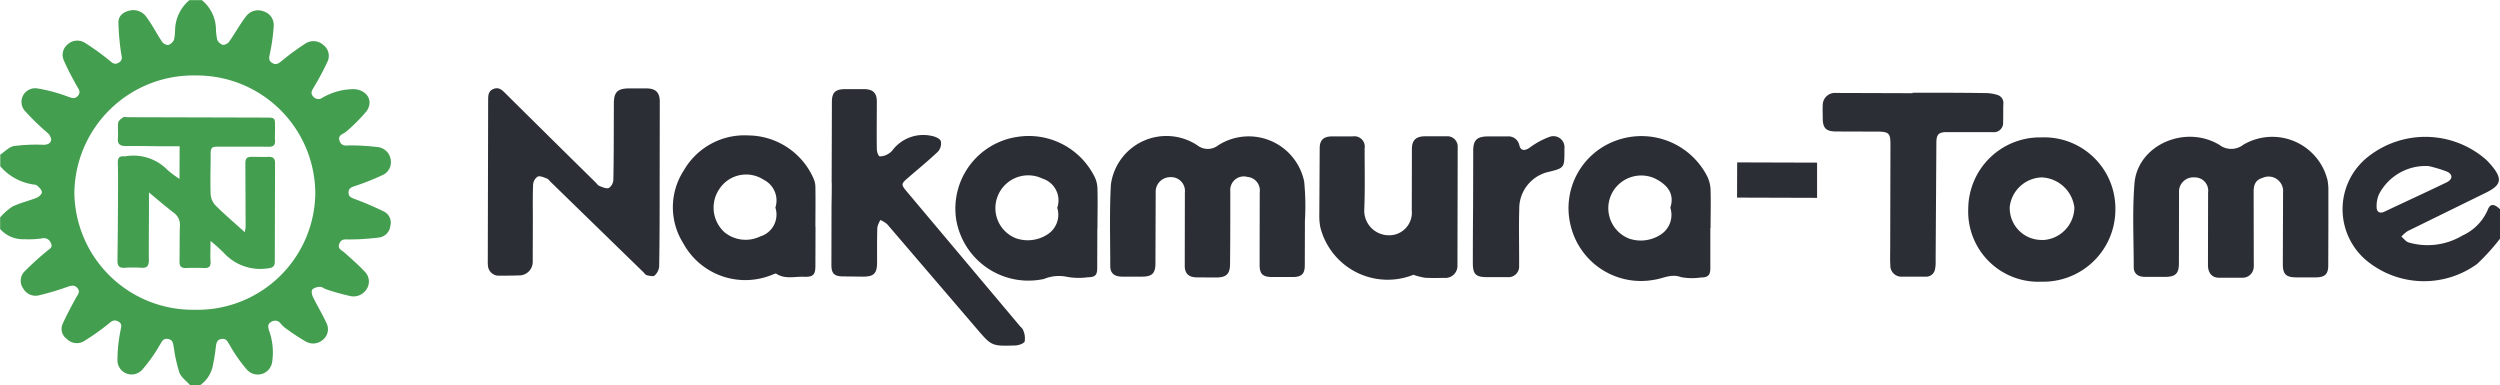 <svg xmlns="http://www.w3.org/2000/svg" viewBox="-836.07 1405.84 203.06 31.26"><defs><clipPath id="a"><path d="M0-2.13h203.06v-31.26H0z" transform="translate(0 33.4)" fill="none"/></clipPath><style>.c,.d{fill:#439e4f;fill-rule:evenodd}.d{fill:#2b2e34}</style></defs><g transform="translate(-836.07 1405.84)" clip-path="url(#a)"><path class="c" d="M25.61 15.68a9.62 9.62 0 00-9.67-9.55 9.66 9.66 0 00-9.9 9.5 9.62 9.62 0 009.8 9.53 9.57 9.57 0 009.77-9.48M16.38 0a3.1 3.1 0 011.16 2.34 5.03 5.03 0 00.1.88.77.77 0 00.48.43.68.68 0 00.51-.29c.46-.65.84-1.36 1.33-2a1.22 1.22 0 011.47-.43 1.16 1.16 0 01.8 1.23 15.74 15.74 0 01-.32 2.25c-.06.3-.1.53.21.71s.5.04.75-.16a20.01 20.01 0 011.9-1.4 1.2 1.2 0 011.5.1 1.1 1.1 0 01.32 1.37 22.65 22.65 0 01-1.1 2.06c-.15.26-.3.46-.06.74a.55.55 0 00.77.1 5.14 5.14 0 012.55-.69c1.04.05 1.62.94 1.03 1.78a13.57 13.57 0 01-1.65 1.66c-.23.22-.72.26-.55.76.19.53.62.35.99.37a19.8 19.8 0 012.07.13 1.2 1.2 0 011.09 1 1.15 1.15 0 01-.7 1.3 20.26 20.26 0 01-2.17.86c-.28.1-.54.16-.55.52-.01.39.27.45.57.57a25.01 25.01 0 012.32 1 1 1 0 01.5 1.17 1.05 1.05 0 01-.9.93 19.83 19.83 0 01-2.43.16c-.34 0-.63-.07-.8.32-.18.42.15.53.39.73.57.51 1.16 1.02 1.68 1.58a1.12 1.12 0 01.14 1.4 1.25 1.25 0 01-1.4.55 18.66 18.66 0 01-1.88-.53c-.17-.05-.33-.2-.48-.2a.99.99 0 00-.64.2c-.1.1-.06.4.02.58.36.74.8 1.46 1.14 2.21a1.1 1.1 0 01-.34 1.33 1.19 1.19 0 01-1.36.12 17.46 17.46 0 01-1.67-1.1 2.2 2.2 0 01-.38-.37.55.55 0 00-.75-.13c-.32.17-.27.4-.2.67a5.22 5.22 0 01.27 2.56 1.18 1.18 0 01-2.05.66 12.19 12.19 0 01-1.4-2c-.17-.25-.25-.55-.65-.5s-.44.35-.48.66a16.2 16.2 0 01-.25 1.54 2.54 2.54 0 01-1 1.54h-.85c-.3-.33-.71-.62-.86-1.01a12.07 12.07 0 01-.45-2.02c-.06-.3-.05-.64-.48-.71s-.5.26-.68.52a11.98 11.98 0 01-1.42 1.99 1.15 1.15 0 01-2-.74 12.29 12.29 0 01.25-2.46c.04-.27.17-.53-.17-.72-.36-.2-.56-.03-.83.2a18.94 18.94 0 01-2.02 1.42 1.13 1.13 0 01-1.34-.21.99.99 0 01-.34-1.22c.33-.74.72-1.46 1.11-2.17.15-.25.33-.45.09-.74s-.5-.2-.82-.1a20.73 20.73 0 01-2.28.68 1.15 1.15 0 01-1.3-.54 1.08 1.08 0 01.11-1.4 24.18 24.18 0 011.84-1.67c.2-.17.46-.27.3-.61a.61.61 0 00-.72-.4 7.43 7.43 0 01-1.44.07 2.47 2.47 0 01-1.97-.83v-.94a4.88 4.88 0 011-.88c.62-.3 1.32-.46 1.98-.72.18-.08.42-.3.41-.44 0-.19-.21-.4-.38-.54-.1-.1-.3-.08-.45-.12A4.34 4.34 0 01.02 13.5v-.94c.37-.24.72-.63 1.12-.7a14.25 14.25 0 012.39-.1c.34 0 .6-.12.63-.42a.86.86 0 00-.3-.55 19.32 19.32 0 01-1.88-1.83 1.11 1.11 0 011.04-1.78 12.96 12.96 0 012.5.67c.3.1.55.23.81-.07s.07-.52-.08-.78c-.38-.68-.75-1.37-1.06-2.08A1.1 1.1 0 015.5 3.6a1.16 1.16 0 011.4-.12 19.32 19.32 0 011.96 1.41c.25.2.43.41.78.2s.25-.45.2-.76a19.82 19.82 0 01-.22-2.5c-.01-.53.38-.85.9-.97a1.3 1.3 0 011.4.56c.45.61.8 1.3 1.22 1.94a.68.68 0 00.51.3.78.78 0 00.48-.43 3.47 3.47 0 00.09-.77A3.26 3.26 0 0115.4 0h.97"/><path class="d" d="M197.26 13.49a4.26 4.26 0 00-4.02 2.27 2.36 2.36 0 00-.2 1.1c.01.36.27.51.64.33 1.69-.8 3.37-1.57 5.05-2.38.5-.25.52-.66 0-.88a10.53 10.53 0 00-1.47-.44m5.8 5.9a17.43 17.43 0 01-1.86 2.05 7.34 7.34 0 01-8.96-.26 5.43 5.43 0 01.17-8.5 7.5 7.5 0 019.44.22 5.38 5.38 0 01.51.53c.92 1.1.82 1.6-.44 2.22l-6.36 3.12a2.63 2.63 0 00-.51.45c.2.16.36.4.58.47a5.51 5.51 0 004.38-.56 4.04 4.04 0 002.06-2.1c.2-.5.5-.5 1-.03v2.4m-97.08-1.01l-.01 3.17c0 .69-.27.94-.97.94h-1.67c-.78 0-1.03-.24-1.03-1l.01-5.88a1.1 1.1 0 00-1-1.25 1.1 1.1 0 00-1.39 1.16c0 1.96 0 3.92-.02 5.88 0 .85-.29 1.13-1.15 1.13l-1.56-.01c-.66-.01-.98-.32-.97-.97l.01-5.93a1.12 1.12 0 00-1.17-1.24 1.18 1.18 0 00-1.2 1.23l-.02 5.78c0 .8-.28 1.07-1.09 1.07H91.1c-.6-.02-.92-.28-.92-.86 0-2.2-.07-4.41.05-6.61a4.55 4.55 0 017.02-3.2 1.37 1.37 0 001.7 0 4.6 4.6 0 016.98 2.94 20.63 20.63 0 01.06 3.23v.42m83.13-.02l-.01 3.18c0 .72-.27.97-1 .98h-1.61c-.83-.01-1.08-.26-1.08-1.08l.02-5.83a1.18 1.18 0 00-1.65-1.18c-.52.16-.74.47-.74 1.13l.01 5.72a3.12 3.12 0 01-.01.47.9.9 0 01-.9.8h-1.94c-.56-.02-.87-.4-.87-1.03l.01-5.89a1.08 1.08 0 00-1.11-1.23 1.16 1.16 0 00-1.25 1.25l-.01 5.73c0 .85-.29 1.1-1.16 1.1h-1.61c-.57-.01-.9-.27-.9-.81 0-2.26-.12-4.53.06-6.77.24-3.1 4.08-4.82 6.89-3.15a1.58 1.58 0 001.93.01 4.62 4.62 0 016.86 2.86 4.3 4.3 0 01.07.88v2.87M53.58 14.93c0 2.24 0 4.48-.04 6.72a1.15 1.15 0 01-.37.73c-.1.1-.43.02-.65-.03-.1-.03-.18-.16-.27-.25l-7.54-7.34c-.08-.08-.16-.2-.26-.25-.26-.09-.57-.25-.77-.17a.85.85 0 00-.38.65c-.04.95-.02 1.9-.02 2.86l-.01 3.39a1.1 1.1 0 01-1.13 1.13c-.52.02-1.04.02-1.55.02a.88.88 0 01-.96-.85 3.44 3.44 0 01-.01-.42l.03-13.01c0-.39.02-.74.47-.9.41-.14.66.1.92.36q3.66 3.63 7.33 7.24c.1.1.19.24.31.29.25.1.57.25.77.17a.84.84 0 00.37-.66c.04-2.06.03-4.13.04-6.2 0-.94.3-1.23 1.28-1.23h1.35c.77 0 1.1.33 1.1 1.08l-.01 6.67m13.97-.09l.02-6.56c0-.78.29-1.04 1.1-1.04h1.5c.72 0 1.05.3 1.05 1 0 1.3-.02 2.58 0 3.86 0 .21.11.58.24.6a1.27 1.27 0 00.7-.21 1.14 1.14 0 00.35-.31 3.14 3.14 0 013.17-1.14c.28.05.68.22.74.43a.99.99 0 01-.24.85c-.79.75-1.64 1.44-2.47 2.16-.52.45-.52.52-.08 1.05l9.19 10.93c.1.12.25.23.29.37a1.62 1.62 0 01.12.9c-.07.18-.49.32-.76.33-1.93.06-1.93.05-3.17-1.4l-7.24-8.45a2.24 2.24 0 00-.55-.34 1.92 1.92 0 00-.25.61c-.03.96-.02 1.91-.02 2.87-.01.87-.27 1.12-1.15 1.12l-1.6-.02c-.73 0-.96-.23-.96-.94l.01-4.8q.02-.93.02-1.87m47.24 7.48a5.64 5.64 0 01-7.56-3.87 4.79 4.79 0 01-.08-.99l.03-5.41c0-.66.3-.96.97-.97h1.71a.84.84 0 01.97.97c0 1.67.04 3.33-.03 5a2 2 0 001.96 2.06 1.84 1.84 0 001.9-2.01l.01-5c0-.7.32-1.02 1.04-1.03h1.77a.84.84 0 01.91.89l-.02 9.58a.98.98 0 01-1.09 1.03c-.52.01-1.04.02-1.55-.01a5.58 5.58 0 01-.94-.24m-51.82-5.46a1.88 1.88 0 00-.95-2.26 2.6 2.6 0 00-3.58.72 2.69 2.69 0 00.44 3.58 2.72 2.72 0 002.87.3 1.85 1.85 0 001.22-2.34m3.26 1.57l-.01 3.18c0 .7-.18.9-.93.87s-1.54.22-2.25-.25c-.05-.03-.17.02-.24.05a5.74 5.74 0 01-7.33-2.55 5.48 5.48 0 01.07-5.9A5.68 5.68 0 0160.8 11a5.85 5.85 0 015.28 3.5 1.76 1.76 0 01.15.76c.02 1.06 0 2.11 0 3.17m69.44-1.56c.36-1.1-.2-1.83-1.2-2.35a2.68 2.68 0 00-3.66 1.44 2.65 2.65 0 001.54 3.43 2.95 2.95 0 002.56-.35 1.9 1.9 0 00.76-2.17m3.25 1.65v3.28c0 .56-.2.74-.78.74a4.85 4.85 0 01-1.6-.03c-.8-.3-1.45.11-2.16.21a5.87 5.87 0 01-6.8-4.38 5.83 5.83 0 013.68-6.92 6 6 0 017.42 2.93 2.7 2.7 0 01.26 1.1c.03 1.02 0 2.04 0 3.07h-.02"/><path class="d" d="M85.88 16.86a1.85 1.85 0 00-1.2-2.35 2.66 2.66 0 00-3.63 1.39 2.63 2.63 0 001.46 3.45 2.93 2.93 0 002.6-.33 1.89 1.89 0 00.76-2.15m3.26 1.69l-.01 3.23c0 .56-.18.73-.77.73a5.27 5.27 0 01-1.66-.03 3.2 3.2 0 00-1.9.17 5.95 5.95 0 01-7.12-4.8 5.89 5.89 0 014.95-6.74 5.97 5.97 0 016.32 3.31 2.29 2.29 0 01.2.9c.03 1.08 0 2.16 0 3.23h-.01m76.74.94a2.69 2.69 0 002.62-2.64 2.79 2.79 0 00-2.65-2.45 2.7 2.7 0 00-2.6 2.38 2.59 2.59 0 002.63 2.7m-6-2.56a5.83 5.83 0 015.97-5.77 5.78 5.78 0 015.98 5.85 5.86 5.86 0 01-5.99 5.87 5.7 5.7 0 01-5.96-5.95"/><path class="d" d="M155.35 7.53c1.98 0 3.97 0 5.95.03a3.2 3.2 0 01.9.14.68.68 0 01.52.75c-.02.48 0 .97-.02 1.46a.75.75 0 01-.86.82h-3.7c-.67 0-.85.18-.86.83l-.06 9.63a2.8 2.8 0 01-.05.68.73.73 0 01-.8.6h-1.83a.9.9 0 01-1-.93c-.03-.48-.01-.97-.01-1.46l.02-8.33c0-.94-.12-1.06-1.12-1.06l-3.27-.01c-.85 0-1.11-.27-1.11-1.1 0-.35-.02-.7 0-1.04a.99.99 0 011.08-.99l6.22.02v-.04m-35.7 9.3l.01-4.58c0-.88.3-1.17 1.23-1.17h1.55a.9.9 0 01.97.73c.11.45.44.46.84.18a6.33 6.33 0 011.6-.87.9.9 0 011.22.94v.2c0 1.39 0 1.39-1.4 1.73a3.05 3.05 0 00-2.27 2.99c-.04 1.31-.01 2.63-.01 3.95v.72a.86.86 0 01-.94.86h-1.66c-.92 0-1.16-.23-1.16-1.15q0-2.27.02-4.53m27.94-3.62v2.86l-6.5-.02.01-2.86 6.49.02"/><path class="c" d="M12.1 15.63v.88c0 1.55-.02 3.1-.01 4.64 0 .43-.14.64-.62.6a9.98 9.98 0 00-1.34 0c-.46.03-.59-.16-.59-.58.03-2.05.04-4.1.05-6.14 0-.61 0-1.22-.02-1.83-.01-.37.14-.55.54-.5a.26.26 0 00.05 0 3.86 3.86 0 013.45 1.11 7.83 7.83 0 00.97.72l.01-2.65h-1.53c-.95-.01-1.9-.03-2.85-.02-.49 0-.68-.18-.63-.66.03-.41-.03-.84.02-1.24.03-.16.24-.32.4-.43.08-.06.24-.01.36-.01l11.22.03c.75 0 .76.02.76.72 0 .38-.02.77 0 1.15s-.15.51-.54.5c-1.32-.02-2.64 0-3.97-.01-.65 0-.72.05-.72.66 0 1.08-.04 2.15 0 3.22a1.46 1.46 0 00.4.9c.73.73 1.52 1.4 2.37 2.17a3.65 3.65 0 00.07-.46l-.02-5c-.01-.57.09-.68.67-.66.39 0 .78.02 1.17 0s.57.11.57.5l-.02 8.03c0 .36-.19.49-.52.52a4.02 4.02 0 01-3.63-1.26 13.64 13.64 0 00-1.07-.96c0 .64-.03 1.13 0 1.63.03.39-.07.59-.52.57-.5-.02-1-.02-1.5 0-.37 0-.5-.15-.5-.5.02-.96 0-1.92.03-2.87a1.2 1.2 0 00-.47-1.1c-.65-.5-1.3-1.05-2.04-1.67"/></g></svg>
